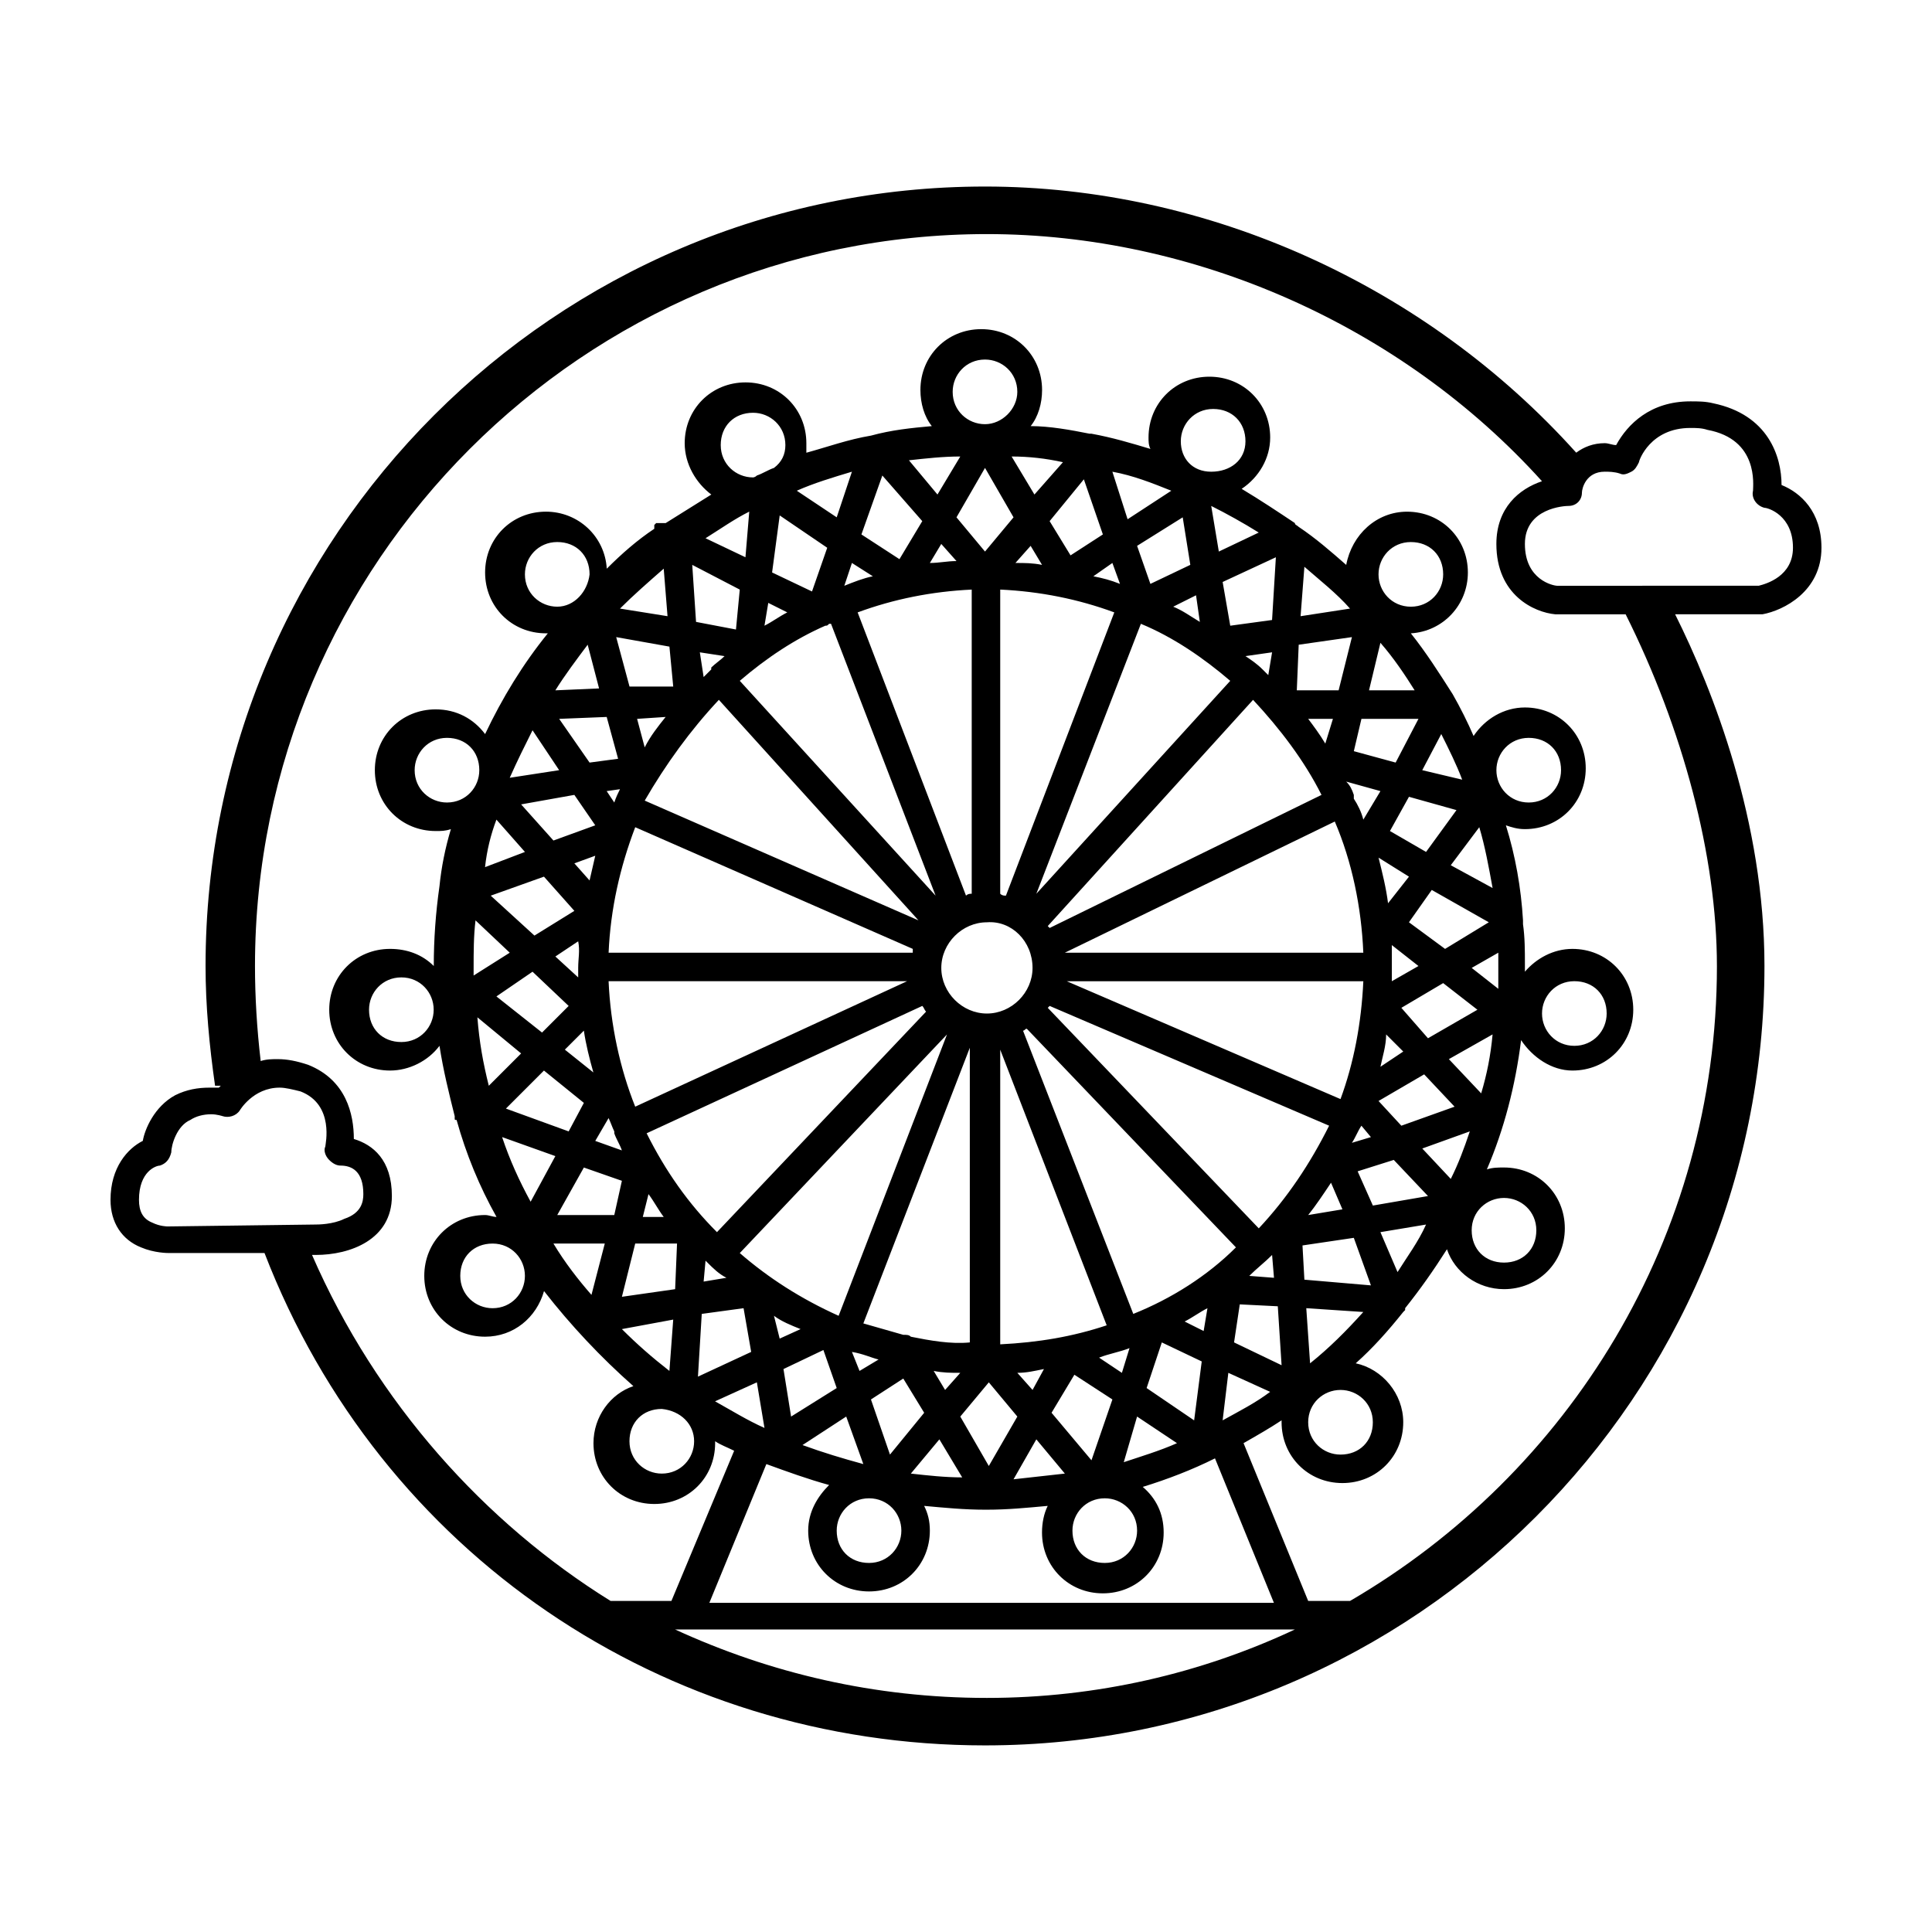 <?xml version="1.0" encoding="UTF-8"?>
<!-- Uploaded to: ICON Repo, www.iconrepo.com, Generator: ICON Repo Mixer Tools -->
<svg fill="#000000" width="800px" height="800px" version="1.1" viewBox="144 144 512 512" xmlns="http://www.w3.org/2000/svg">
 <path d="m611.09 306.79c5.543-1.008 15.617-6.047 15.617-17.633 0-9.574-5.543-14.609-10.578-16.625 0-7.559-3.527-18.641-18.137-21.664-2.016-0.504-4.031-0.504-6.047-0.504-10.578 0-16.625 6.047-19.648 11.586-1.008 0-2.016-0.504-3.023-0.504-3.023 0-5.543 1.008-7.559 2.519-39.797-44.336-97.738-70.531-156.68-70.531-113.86 0-206.56 92.699-206.56 206.56 0 10.578 1.008 21.16 2.519 31.738h1.512s-0.504 0.504-0.504 0.504h-2.519c-3.023 0-6.047 0.504-9.07 2.016-5.543 3.023-8.062 9.07-8.566 12.09-4.023 2.016-8.559 7.055-8.559 15.621 0 6.047 3.023 10.578 8.062 12.594 3.527 1.512 7.055 1.512 7.559 1.512h25.191c30.727 79.602 105.8 130.48 190.94 130.48 113.86 0 206.56-92.699 206.56-206.56 0-38.289-13.602-73.051-23.68-93.203h22.672 0.504zm-422.7 162.23s-2.016 0-4.031-1.008c-2.519-1.008-3.527-3.023-3.527-6.047 0-7.559 4.535-9.07 5.543-9.07 1.512-0.504 2.519-1.512 3.023-3.527 0-2.016 1.512-7.055 5.039-8.566 1.512-1.008 3.527-1.512 5.543-1.512 1.512 0 3.023 0.504 3.023 0.504 1.512 0.504 3.527 0 4.535-1.512 0 0 3.527-6.047 10.578-6.047 1.512 0 3.527 0.504 5.543 1.008 9.07 3.527 6.551 14.105 6.551 14.609-0.504 1.008 0 2.519 1.008 3.527 1.008 1.008 2.016 1.512 3.023 1.512 3.023 0 6.047 1.512 6.047 7.559 0 2.016-0.504 5.039-5.039 6.551-3.023 1.512-7.055 1.512-7.559 1.512zm134.52 106.81h164.24c-24.688 11.586-52.395 18.137-81.617 18.137-29.723 0-57.434-6.551-82.625-18.137zm5.039-49.879c0 4.535-3.527 8.566-8.566 8.566-4.535 0-8.566-3.527-8.566-8.566 0-5.039 3.527-8.566 8.566-8.566 5.039 0.508 8.566 4.035 8.566 8.566zm-44.84-43.828c0 4.535-3.527 8.566-8.566 8.566-4.535 0-8.566-3.527-8.566-8.566 0-5.039 3.527-8.566 8.566-8.566 5.043 0 8.566 4.031 8.566 8.566zm-20.656-125.45c-4.535 0-8.566-3.527-8.566-8.566 0-4.535 3.527-8.566 8.566-8.566 5.039 0 8.566 3.527 8.566 8.566 0 4.535-3.527 8.566-8.566 8.566zm29.223-51.895c-4.535 0-8.566-3.527-8.566-8.566 0-4.535 3.527-8.566 8.566-8.566 5.039 0 8.566 3.527 8.566 8.566-0.504 4.535-4.031 8.566-8.566 8.566zm51.891-34.258c-4.535 0-8.566-3.527-8.566-8.566s3.527-8.566 8.566-8.566c4.535 0 8.566 3.527 8.566 8.566 0 2.519-1.008 4.535-3.023 6.047-1.512 0.504-3.023 1.512-4.535 2.016-0.504 0.504-1.008 0.504-1.008 0.504zm113.36-9.574c0-4.535 3.527-8.566 8.566-8.566 5.039 0 8.566 3.527 8.566 8.566-0.004 5.039-4.035 8.062-9.074 8.062-5.035 0-8.059-3.527-8.059-8.062zm44.84 44.336-13.098 2.016 1.008-13.098c4.027 3.527 8.562 7.051 12.09 11.082zm7.555-9.066c0-4.535 3.527-8.566 8.566-8.566s8.566 3.527 8.566 8.566c0 4.535-3.527 8.566-8.566 8.566-5.039-0.004-8.566-4.035-8.566-8.566zm31.238 51.891c0-4.535 3.527-8.566 8.566-8.566 5.039 0 8.566 3.527 8.566 8.566 0 4.535-3.527 8.566-8.566 8.566-5.039 0-8.566-4.031-8.566-8.566zm2.016 113.36c4.535 0 8.566 3.527 8.566 8.566s-3.527 8.566-8.566 8.566-8.566-3.527-8.566-8.566c0-5.043 4.031-8.566 8.566-8.566zm-28.215 19.648-4.535-10.582 12.09-2.016c-2.012 4.535-5.035 8.566-7.555 12.598zm-15.113 31.234c4.535 0 8.566 3.527 8.566 8.566 0 5.039-3.527 8.566-8.566 8.566-4.535 0-8.566-3.527-8.566-8.566 0-5.039 4.031-8.566 8.566-8.566zm-116.38 37.281c0 4.535-3.527 8.566-8.566 8.566-5.039 0-8.566-3.527-8.566-8.566 0-4.535 3.527-8.566 8.566-8.566 5.043 0.004 8.566 4.031 8.566 8.566zm-52.898-57.434 11.082-1.512 2.016 11.586-14.105 6.551zm-17.633-18.641h11.082l-0.504 12.09-14.105 2.016zm-42.824-73.051c0-4.031 0-8.566 0.504-12.594l9.07 8.566-9.574 6.047v-2.019zm22.672-66 12.594-0.504 3.023 11.082-7.559 1.008zm15.113-21.664 14.105 2.519 1.008 10.578h-11.586zm81.113-30.734-6.047 10.078-10.078-6.551 5.543-15.617zm24.184-1.008-7.559 9.07-7.559-9.07 7.559-13.098zm86.152 45.848h-11.082l0.504-12.09 14.105-2.016zm42.32 73.559v5.543l-7.055-5.543 7.055-4.031v4.031zm-33.758 84.133-17.633-1.512-0.504-9.07 13.602-2.016zm-23.676 21.16-12.594-6.047 1.512-10.078 10.078 0.504zm-60.961 12.598 6.047-10.078 10.078 6.551-5.547 16.121zm-107.31-74.062 73.051-33.754c0.504 0.504 0.504 1.008 1.008 1.512l-55.418 58.441c-7.559-7.555-13.602-16.121-18.641-26.199zm19.145-114.87 52.898 58.441-72.547-31.738c5.543-9.574 12.09-18.641 19.648-26.703zm28.211-19.648c0.504 0 0.504 0 1.008-0.504h0.504l27.711 72.043-51.891-56.93c7.051-6.043 14.609-11.082 22.668-14.609zm38.797-9.57v80.609c-0.504 0-1.008 0-1.512 0.504l-28.719-75.066c9.574-3.531 19.648-5.547 30.23-6.047zm37.785 6.043-28.719 75.066c-0.504 0-1.008 0-1.512-0.504v-80.609c10.582 0.504 20.656 2.519 30.23 6.047zm54.914 48.367-72.043 35.266-0.504-0.504 54.41-59.953c7.055 7.559 13.602 16.121 18.137 25.191zm-16.625 114.87-55.922-58.441 0.504-0.504 74.059 31.738c-5.039 10.078-11.086 19.148-18.641 27.207zm-68.52 30.734v-78.09l28.215 73.051c-9.07 3.023-18.137 4.535-28.215 5.039zm-23.68-2.016c-0.504-0.504-1.008-0.504-2.016-0.504-3.527-1.008-7.055-2.016-10.578-3.023l28.215-73.051v78.09c-5.039 0.504-10.582-0.504-15.621-1.512zm-80.105-94.215h79.098l-72.043 33.25c-4.031-10.074-6.551-21.66-7.055-33.25zm7.055-40.809 73.555 32.242v1.008h-80.609c0.504-11.586 3.023-22.668 7.055-33.25zm186.91 72.047-72.547-31.234h78.594c-0.508 11.082-2.519 21.66-6.047 31.234zm-81.617-34.762c0 6.551-5.543 12.09-12.09 12.09-6.551 0-12.09-5.543-12.09-12.09 0-6.551 5.543-12.09 12.09-12.09 6.547-0.508 12.09 5.035 12.09 12.09zm26.699 91.691-29.223-75.066c0.504 0 0.504-0.504 1.008-0.504l55.418 57.938c-7.555 7.559-17.125 13.602-27.203 17.633zm60.457-49.875 2.519 3.023-5.039 1.512c1.012-1.516 1.516-3.027 2.519-4.535zm8.062-41.816v-6.047l7.055 5.543-7.055 4.031v-3.527zm-7.559-4.031h-79.098l71.539-34.762c4.539 10.578 7.055 22.668 7.559 34.762zm-35.266-72.047-51.387 56.43 27.707-71.543c8.566 3.527 16.629 9.07 23.68 15.113zm-172.8 76.078v2.519l-6.047-5.543 6.047-4.031c0.504 2.519 0 4.535 0 7.055zm42.824 75.57 54.914-57.938-28.719 74.562c-10.074-4.535-18.641-10.074-26.195-16.625zm36.777 28.211-5.039 3.023-2.016-5.039c3.023 0.508 5.039 1.516 7.055 2.016zm6.547 5.039 5.543 9.07-9.066 11.082-5.039-14.609zm8.062-2.016c2.519 0.504 4.535 0.504 7.055 0.504l-4.031 4.535zm14.609 3.023 7.559 9.07-7.559 13.098-7.559-13.098zm7.559-2.519c2.519 0 4.535-0.504 7.055-1.008l-3.023 5.543zm21.664-4.027c2.519-1.008 5.543-1.512 8.062-2.519l-2.016 6.551zm16.625-4.031 10.578 5.039-2.012 15.617-12.594-8.566zm6.047-5.543c2.016-1.008 4.031-2.519 6.047-3.527l-1.008 6.047zm17.129-12.09c2.016-2.016 4.031-3.527 6.047-5.543l0.504 6.047zm15.617-16.125c2.016-2.519 4.031-5.543 6.047-8.566l3.023 7.055zm13.102-11.586 9.574-3.023 9.07 9.574-14.609 2.519zm17.129-6.047 12.594-4.535c-1.512 4.535-3.023 8.566-5.039 12.594zm-5.543-6.043-6.047-6.551 12.09-7.055 8.062 8.566zm-5.543-15.621c0.504-2.519 1.512-5.543 1.512-8.566l4.535 4.535zm5.543-15.617 11.082-6.551 9.07 7.055-13.098 7.559zm11.586-15.617-9.574-7.055 6.047-8.566 15.113 8.566zm-15.113-12.094c-0.504-4.031-1.512-8.062-2.519-12.09l8.062 5.039zm0.504-19.145 5.039-9.07 12.594 3.527-8.062 11.082zm-7.055-3.019c-0.504-2.016-1.512-4.031-2.519-5.543v-0.504-0.504c-0.504-1.512-1.008-2.519-2.016-3.527l9.07 2.519zm-2.516-18.141 2.016-8.566h15.113l-6.047 11.586zm-7.559-2.012c-1.512-2.519-3.023-4.535-4.535-6.551h6.551zm-15.113-18.141c-0.504-0.504-1.008-1.008-1.512-1.512-1.512-1.512-3.023-2.519-4.535-3.527l7.055-1.008zm-10.078-13.098-2.016-11.586 14.105-6.551-1.008 16.625zm-8.059-1.008c-2.519-1.512-4.535-3.023-7.055-4.031l6.047-3.023zm-13.102-10.074-3.527-10.078 12.09-7.559 2.016 12.594zm-8.059 0c-2.519-1.008-4.535-1.512-7.055-2.016l5.039-3.527zm-13.102-7.559-5.543-9.07 9.07-11.082 5.039 14.609zm-7.555 2.519c-2.519-0.504-4.535-0.504-7.055-0.504l4.031-4.535zm-22.672-1.008c-2.519 0-4.535 0.504-7.055 0.504l3.023-5.039zm-22.168 4.031c-2.519 0.504-5.039 1.512-7.559 2.519l2.016-6.047zm-16.121 4.027-10.578-5.039 2.016-15.113 12.594 8.566zm-6.551 5.543c-2.016 1.008-4.031 2.519-6.047 3.527l1.008-6.047zm-13.602 4.535-10.578-2.016-1.008-15.113 12.594 6.551zm-3.023 7.055c-1.008 1.008-2.519 2.016-3.527 3.023v0.504l-2.016 2.016-1.008-6.551zm-15.617 16.121c-2.016 2.519-4.031 5.039-5.543 8.062l-2.016-7.559zm-12.094 19.145c-0.504 1.008-1.008 2.016-1.512 3.527l-2.016-3.023zm-6.551 9.57-11.082 4.031-8.566-9.574 14.105-2.519zm0 8.062c-0.504 2.016-1.008 4.535-1.512 6.551l-4.031-4.535zm-5.539 14.609-10.578 6.551-11.586-10.578 14.105-5.039zm-11.086 16.125 9.574 9.07-7.055 7.055-12.09-9.574zm13.605 15.617c0.504 3.527 1.512 7.559 2.519 11.082l-7.559-6.047zm0 19.145-4.031 7.559-16.625-6.047 10.078-10.078zm6.547 4.031c0.504 1.008 1.008 2.519 1.512 3.527v0.504c0.504 1.512 1.512 3.023 2.016 4.535l-7.055-2.519zm3.527 16.625-2.016 9.07h-15.113l7.055-12.594zm7.055 3.527c1.512 2.016 2.519 4.031 4.031 6.047h-5.543zm15.113 17.633 0.504 0.504c1.512 1.512 3.023 3.023 5.039 4.031l-6.047 1.008zm18.137 14.609c2.016 1.512 4.535 2.519 7.055 3.527l-5.543 2.519zm13.098 9.07 3.527 10.078-12.09 7.559-2.016-12.594zm6.047 17.633 4.535 12.594c-5.543-1.512-10.578-3.023-16.121-5.039zm17.129 15.113 7.559-9.07 6.047 10.078c-4.535 0-9.07-0.504-13.605-1.008zm33.254-9.07 7.559 9.07c-4.535 0.504-9.07 1.008-13.602 1.512zm18.137 15.621c4.535 0 8.566 3.527 8.566 8.566 0 4.535-3.527 8.566-8.566 8.566-5.039 0-8.566-3.527-8.566-8.566 0-4.539 3.527-8.566 8.566-8.566zm8.562-21.664 10.578 7.055c-4.535 2.016-9.574 3.527-14.105 5.039zm22.672 1.008 1.512-12.594 11.082 5.039c-4.027 3.019-8.059 5.035-12.594 7.555zm23.176-15.117-1.008-14.609 15.113 1.008c-4.531 5.039-9.066 9.574-14.105 13.602zm45.344-71.539-8.566-9.07 11.586-6.551c-0.5 5.543-1.508 10.582-3.019 15.621zm-8.062-60.457 7.559-10.078c1.512 5.039 2.519 10.578 3.527 16.121zm-7.555-25.191 5.039-9.574c2.016 4.031 4.031 8.062 5.543 12.09zm-14.109-21.16 3.023-12.594c3.527 4.031 6.551 8.566 9.07 12.594zm-39.801-36.777-2.016-12.09c4.031 2.016 8.566 4.535 12.594 7.055zm-12.594-16.121-11.586 7.559-4.031-12.598c5.539 1.008 10.578 3.023 15.617 5.039zm-36.273 1.008-6.047-10.078c4.535 0 9.07 0.504 13.602 1.512zm-13.102-18.641c-4.535 0-8.566-3.527-8.566-8.566 0-4.535 3.527-8.566 8.566-8.566 4.535 0 8.566 3.527 8.566 8.566 0 4.535-4.031 8.566-8.566 8.566zm-6.547 8.562-6.047 10.078-7.559-9.07c4.535-0.504 9.07-1.008 13.605-1.008zm-32.75 16.121-10.578-7.051c4.535-2.016 9.574-3.527 14.609-5.039zm-24.184 10.582-10.578-5.039c4.031-2.519 7.559-5.039 11.586-7.055zm-21.66 3.023 1.008 12.594-12.594-2.016c3.523-3.527 7.555-7.051 11.586-10.578zm-17.133 31.738-11.586 0.504c2.519-4.031 5.543-8.062 8.566-12.09zm-17.633 11.086 7.055 10.578-13.098 2.016c2.012-4.535 4.027-8.566 6.043-12.594zm-9.57 23.68 7.559 8.566-10.578 4.031c0.5-4.539 1.508-8.57 3.019-12.598zm6.547 61.965-8.566 8.566c-1.512-6.047-2.519-11.586-3.023-18.137zm9.07 27.207-6.551 12.09c-3.023-5.543-5.543-11.082-7.559-17.129zm13.098 23.176-3.527 13.602c-3.527-4.031-7.055-8.566-10.078-13.602zm18.137 20.152-1.008 13.602c-4.535-3.527-8.566-7.055-12.594-11.082zm22.168 16.625 2.016 12.09c-4.535-2.016-8.566-4.535-13.098-7.055zm19.145 27.207c-3.023 3.023-5.543 7.055-5.543 12.09 0 9.07 7.055 16.121 16.121 16.121 9.07 0 16.121-7.055 16.121-16.121 0-2.519-0.504-4.535-1.512-6.551 5.543 0.504 10.578 1.008 16.121 1.008h0.504c5.543 0 10.578-0.504 16.121-1.008-1.008 2.016-1.512 4.535-1.512 7.055 0 9.07 7.055 16.121 16.121 16.121 9.07 0 16.121-7.055 16.121-16.121 0-5.039-2.016-9.07-5.543-12.09 6.551-2.016 13.098-4.535 19.145-7.559l15.617 38.289h-149.62l15.113-36.777c5.543 2.016 11.086 4.031 16.625 5.543zm235.28-137.54c0 72.043-39.297 134.52-97.234 168.27l-11.086-0.004-17.129-41.816c3.527-2.016 7.055-4.031 10.078-6.047v0.504c0 9.07 7.055 16.121 16.121 16.121 9.07 0 16.121-7.055 16.121-16.121 0-7.559-5.543-14.105-12.594-15.617 4.535-4.031 8.566-8.566 12.594-13.602l0.504-0.504v-0.504c4.031-5.039 7.559-10.078 11.082-15.617 2.016 6.047 8.062 10.578 15.113 10.578 9.07 0 16.121-7.055 16.121-16.121 0-9.07-7.055-16.121-16.121-16.121-1.512 0-3.023 0-4.535 0.504 4.535-10.578 7.559-22.168 9.07-34.258 3.023 4.535 8.062 8.062 13.602 8.062 9.07 0 16.121-7.055 16.121-16.121 0-9.07-7.055-16.121-16.121-16.121-5.039 0-9.574 2.519-12.594 6.047v-2.016c0-3.527 0-7.055-0.504-10.578v-1.008c-0.504-8.566-2.016-17.129-4.535-25.191 1.512 0.504 3.023 1.008 5.039 1.008 9.07 0 16.121-7.055 16.121-16.121 0-9.07-7.055-16.121-16.121-16.121-5.543 0-10.578 3.023-13.602 7.559-1.512-3.527-3.527-7.559-5.543-11.082-3.527-5.543-7.055-11.082-11.082-16.121 8.566-0.504 15.113-7.559 15.113-16.121 0-9.07-7.055-16.121-16.121-16.121-8.062 0-14.609 6.047-16.121 14.105-4.031-3.527-8.062-7.055-12.594-10.078-0.504-0.504-1.008-0.504-1.008-1.008-4.535-3.023-9.07-6.047-14.105-9.07 4.535-3.023 7.559-8.062 7.559-13.602 0-9.07-7.055-16.121-16.121-16.121-9.07 0-16.121 7.055-16.121 16.121 0 1.008 0 2.016 0.504 3.023-5.039-1.512-10.078-3.023-15.617-4.031h-0.504c-5.039-1.008-10.578-2.016-15.617-2.016 2.016-2.519 3.023-6.047 3.023-9.574 0-9.07-7.055-16.121-16.121-16.121-9.07 0-16.121 7.055-16.121 16.121 0 3.527 1.008 7.055 3.023 9.574-5.543 0.504-10.578 1.008-16.121 2.519-6.047 1.008-11.586 3.023-17.129 4.535v-2.519c0-9.07-7.055-16.121-16.121-16.121-9.07 0-16.121 7.055-16.121 16.121 0 5.543 3.023 10.578 7.055 13.602-4.031 2.519-8.062 5.039-12.09 7.559h-0.504-0.504-0.504-0.504-0.504l-0.504 0.504v0.504 0.504c-4.535 3.023-8.566 6.551-12.594 10.578-0.504-8.566-7.559-15.113-16.121-15.113-9.07 0-16.121 7.055-16.121 16.121 0 9.07 7.055 16.121 16.121 16.121h0.504c-6.551 8.062-12.09 17.129-16.625 26.703-3.023-4.031-7.559-6.551-13.098-6.551-9.07 0-16.121 7.055-16.121 16.121 0 9.07 7.055 16.121 16.121 16.121 1.512 0 2.519 0 4.031-0.504-1.512 5.039-2.519 10.078-3.023 15.113-1.008 7.055-1.512 14.105-1.512 21.16-3.023-3.023-7.055-4.535-11.586-4.535-9.07 0-16.121 7.055-16.121 16.121 0 9.07 7.055 16.121 16.121 16.121 5.039 0 10.078-2.519 13.098-6.551 1.008 6.551 2.519 12.594 4.031 18.641v0.504c0 0.504 0 0.504 0.504 0.504 2.519 9.07 6.047 17.633 10.578 25.695-1.008 0-2.016-0.504-3.023-0.504-9.07 0-16.121 7.055-16.121 16.121 0 9.07 7.055 16.121 16.121 16.121 7.559 0 13.602-5.039 15.617-12.09 7.055 9.07 15.113 17.633 23.68 25.191-6.047 2.016-10.578 8.062-10.578 15.113 0 9.07 7.055 16.121 16.121 16.121 9.07 0 16.121-7.055 16.121-16.121v-0.504c1.512 1.008 3.023 1.512 5.039 2.519l-16.625 39.801h-16.121c-33.273-20.66-61.992-52.398-79.121-91.695h1.008c9.07 0 20.152-4.031 20.152-15.617 0-9.574-5.039-13.602-10.078-15.113 0-6.551-2.016-15.617-12.09-19.648-3.023-1.008-5.543-1.512-8.062-1.512-1.512 0-3.023 0-4.535 0.504-1.008-8.566-1.512-17.129-1.512-25.191 0-106.81 87.16-193.96 193.96-193.96 54.914 0 109.83 24.184 147.11 65.496-6.047 2.016-12.09 7.055-12.09 16.625 0 13.602 10.078 18.137 15.617 18.641h0.504 18.137c15.117 30.227 24.188 63.98 24.188 93.203zm-46.352 12.594c0-4.535 3.527-8.566 8.566-8.566s8.566 3.527 8.566 8.566c0 4.535-3.527 8.566-8.566 8.566s-8.566-4.031-8.566-8.566zm-293.72-1.008c0 4.535-3.527 8.566-8.566 8.566-5.039 0-8.566-3.527-8.566-8.566 0-4.535 3.527-8.566 8.566-8.566 5.039 0 8.566 4.031 8.566 8.566zm297.75-112.35c-1.008 0-8.566-1.512-8.566-11.082 0-9.574 10.578-10.078 11.586-10.078 2.016 0 3.527-1.512 3.527-3.527 0-1.008 1.008-5.543 6.047-5.543 1.008 0 2.519 0 4.031 0.504 1.008 0.504 2.016 0 3.023-0.504 1.008-0.504 1.512-1.512 2.016-2.519 0-0.504 3.023-9.07 13.602-9.07 1.512 0 3.023 0 4.535 0.504 13.602 2.519 12.09 14.609 12.09 16.121-0.504 2.016 1.008 4.031 3.023 4.535 1.008 0 7.559 2.016 7.559 10.578 0 7.559-7.055 9.574-9.07 10.078z"/>
</svg>